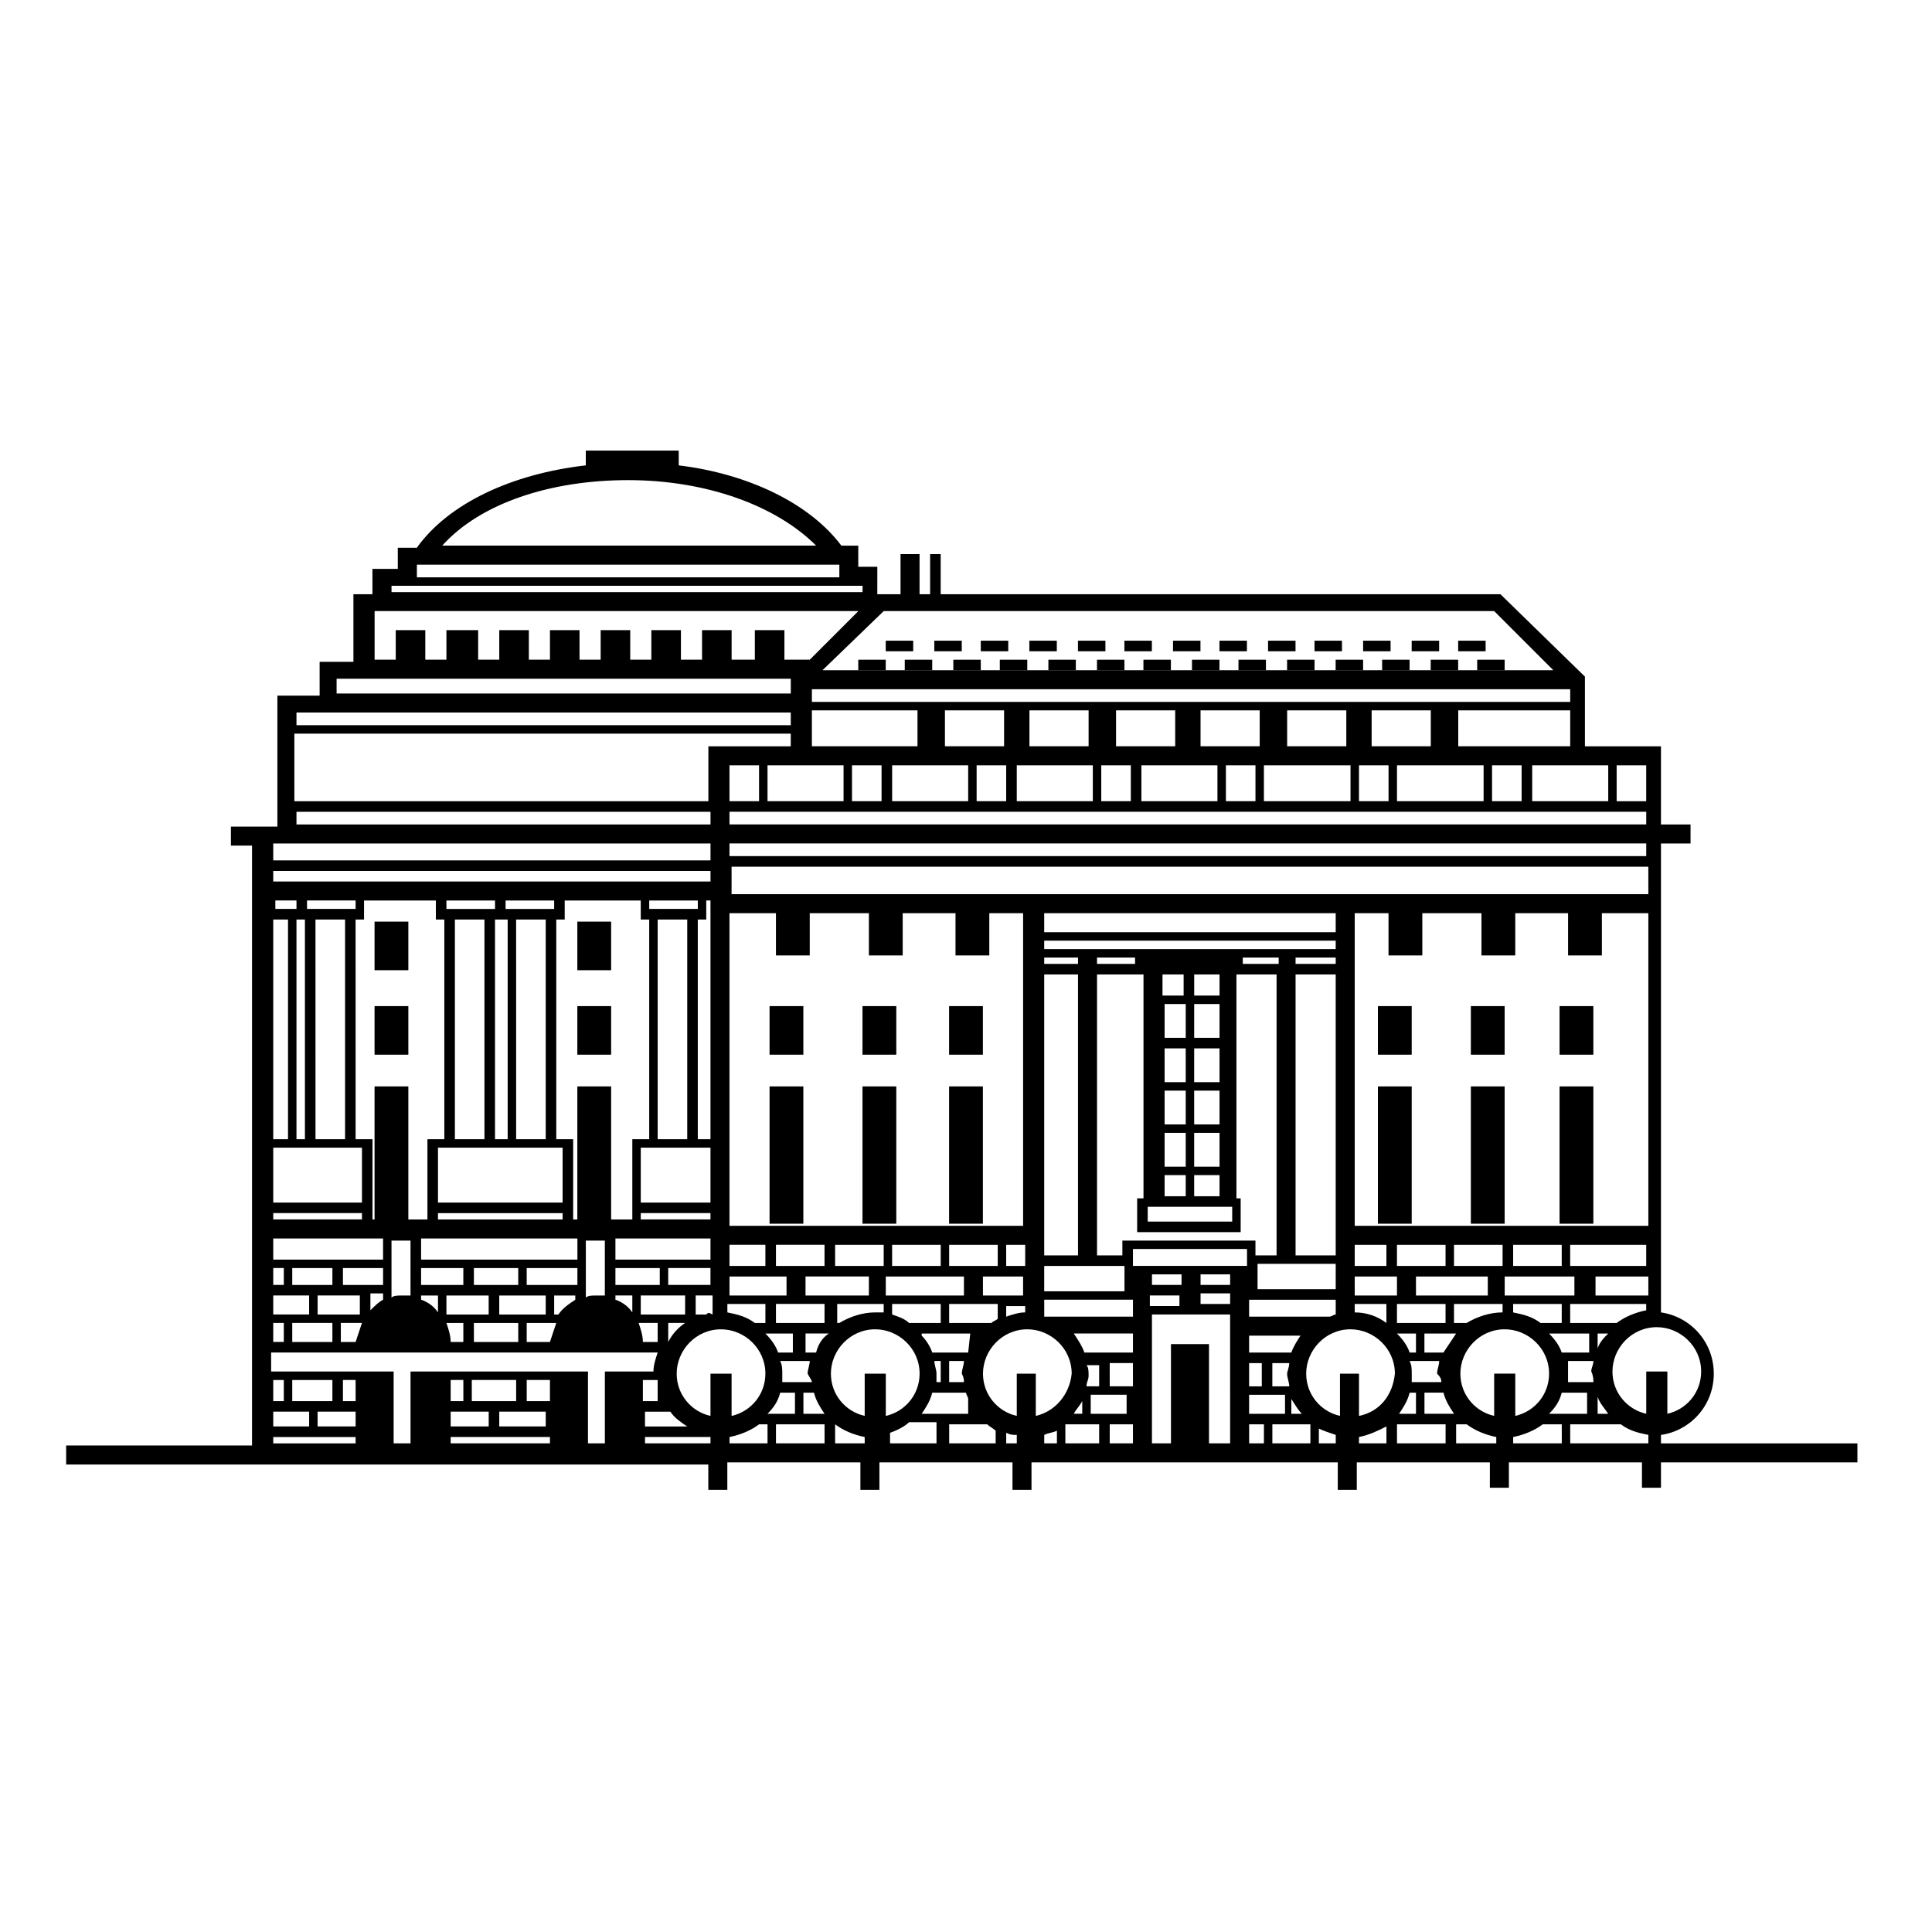 <?xml version="1.0" encoding="UTF-8"?>
<!-- Uploaded to: SVG Repo, www.svgrepo.com, Generator: SVG Repo Mixer Tools -->
<svg fill="#000000" width="800px" height="800px" version="1.1" viewBox="144 144 512 512" xmlns="http://www.w3.org/2000/svg">
 <g>
  <path d="m297 388.24h8.957v12.875h-8.957z"/>
  <path d="m297 410.63h8.957v12.875h-8.957z"/>
  <path d="m297 431.91h8.957v36.387h-8.957z"/>
  <path d="m243.26 388.24h8.957v12.875h-8.957z"/>
  <path d="m243.26 410.63h8.957v12.875h-8.957z"/>
  <path d="m243.26 431.91h8.957v36.387h-8.957z"/>
  <path d="m557.3 410.63h8.957v12.875h-8.957z"/>
  <path d="m557.3 431.91h8.957v36.387h-8.957z"/>
  <path d="m533.79 410.63h8.957v12.875h-8.957z"/>
  <path d="m533.79 431.91h8.957v36.387h-8.957z"/>
  <path d="m395.52 410.63h8.957v12.875h-8.957z"/>
  <path d="m395.52 431.91h8.957v36.387h-8.957z"/>
  <path d="m372.57 410.63h8.957v12.875h-8.957z"/>
  <path d="m372.57 431.91h8.957v36.387h-8.957z"/>
  <path d="m347.94 410.63h8.957v12.875h-8.957z"/>
  <path d="m347.94 431.91h8.957v36.387h-8.957z"/>
  <path d="m378.73 313.79h7.277v2.801h-7.277z"/>
  <path d="m391.6 313.79h7.277v2.801h-7.277z"/>
  <path d="m403.92 313.79h7.277v2.801h-7.277z"/>
  <path d="m416.79 313.79h7.277v2.801h-7.277z"/>
  <path d="m429.67 313.79h7.277v2.801h-7.277z"/>
  <path d="m441.98 313.79h7.277v2.801h-7.277z"/>
  <path d="m454.86 313.79h7.277v2.801h-7.277z"/>
  <path d="m467.17 313.79h7.277v2.801h-7.277z"/>
  <path d="m480.05 313.79h7.277v2.801h-7.277z"/>
  <path d="m492.36 313.79h7.277v2.801h-7.277z"/>
  <path d="m505.24 313.79h7.277v2.801h-7.277z"/>
  <path d="m518.11 313.79h7.277v2.801h-7.277z"/>
  <path d="m530.43 313.79h7.277v2.801h-7.277z"/>
  <path d="m383.77 318.83h7.277v2.801h-7.277z"/>
  <path d="m371.45 318.83h7.277v2.801h-7.277z"/>
  <path d="m396.64 318.83h7.277v2.801h-7.277z"/>
  <path d="m408.96 318.83h7.277v2.801h-7.277z"/>
  <path d="m421.83 318.83h7.277v2.801h-7.277z"/>
  <path d="m434.71 318.83h7.277v2.801h-7.277z"/>
  <path d="m447.02 318.83h7.277v2.801h-7.277z"/>
  <path d="m459.89 318.83h7.277v2.801h-7.277z"/>
  <path d="m472.21 318.83h7.277v2.801h-7.277z"/>
  <path d="m485.09 318.83h7.277v2.801h-7.277z"/>
  <path d="m497.96 318.83h7.277v2.801h-7.277z"/>
  <path d="m510.28 318.83h7.277v2.801h-7.277z"/>
  <path d="m523.15 318.83h7.277v2.801h-7.277z"/>
  <path d="m535.47 318.83h7.277v2.801h-7.277z"/>
  <path d="m509.16 410.63h8.957v12.875h-8.957z"/>
  <path d="m509.16 431.91h8.957v36.387h-8.957z"/>
  <path d="m378.17 294.2h-6.719v-5.598h-4.477c-8.398-11.195-24.629-19.031-43.105-21.273v-3.918h-24.629v3.918c-19.594 2.238-36.387 10.078-44.781 21.832h-5.039v5.598h-6.719v6.719h-5.039v17.914h-8.957v8.957l-11.195-0.004v34.707h-12.316v5.039h5.598v158.98h-49.262v5.039h170.18v6.715h5.039v-7.277h35.266v7.277h5.039v-7.277h35.266v7.277h5.039v-7.277h81.168v7.277h5.039v-7.277h35.266v6.719h5.039v-6.719h35.266v6.719h5.039v-6.719h52.059v-5.039h-52.059v-2.238c7.836-1.121 13.996-7.836 13.996-16.234 0-8.398-6.156-15.113-13.996-16.234v-124.27h7.836v-5.039h-7.836v-20.711h-20.152v-18.473l-22.391-21.832h-148.34v-10.637h-2.801v10.637h-2.801v-10.637h-5.039v10.637h-6.156l0.004-7.277m195.93 52.621h7.836v9.516h-7.836zm-2.238 171.85h-2.801v-4.477c0.559 1.68 1.68 2.801 2.801 4.477zm-2.801-17.352v-3.918h2.801c-1.121 1.117-2.242 2.238-2.801 3.918zm-7.277-6.719v-5.039h20.152v1.68c-2.801 0.559-5.598 1.68-7.836 3.359zm6.156 15.676h-6.719v-5.598h6.719c0 1.121-0.559 1.68-0.559 2.801 0.559 1.117 0.559 2.238 0.559 2.797zm-5.035-27.988v5.039h-18.473v-5.039zm-16.234-2.801v-5.598h12.875v5.598zm0 10.078h12.875v5.039h-5.598c-2.238-1.68-4.477-2.238-7.277-2.801zm20.152 7.836v5.039h-7.277c-0.559-1.68-1.68-3.359-3.359-5.039zm-7.277 15.672h6.719v5.598h-10.078c1.68-1.676 2.801-3.356 3.359-5.598zm8.957-25.75v-5.039h13.996v5.039zm-6.719-7.836v-5.598h20.152v5.598zm-57.098-10.637v-82.848h8.957v11.195h8.957v-11.195h15.676v11.195h8.957v-11.195h13.996v11.195h8.957v-11.195h12.316v82.848zm22.949 41.426h-7.836v-2.238c0-1.121 0-2.238-0.559-3.359h7.836c0 1.121-0.559 2.238-0.559 3.359 1.117 1.117 1.117 1.68 1.117 2.238zm-22.949-22.953v-5.039h11.195v5.039zm8.395 2.242v5.039c-2.238-1.68-5.039-2.801-8.398-2.801v-2.238zm-8.395-10.078v-5.598h8.398v5.598zm24.07 0h-12.875v-5.598h12.875zm11.195 2.801v5.039h-19.031v-5.039zm-24.07 7.277h12.875v5.039l-12.875-0.004zm5.039 7.836v5.039h-1.68c-0.559-1.68-1.68-3.359-3.359-5.039zm-1.68 15.672h1.68v5.598h-4.477c1.117-1.676 2.238-3.356 2.797-5.598zm3.918-10.633v-5.039h8.398c-1.121 1.68-2.238 3.359-3.359 5.039zm7.836-7.84v-5.039h12.875v2.238c-3.359 0-6.719 1.121-9.516 2.801zm0-15.113v-5.598h12.875v5.598zm-22.949-98.523h-168.5v-7.277h242.95v7.277zm-17.355 116.44c-1.121 1.68-2.238 3.359-2.801 5.039h-11.191v-13.996h22.953v3.918c-0.559 0-1.121 0.559-1.68 0.559h-21.273v5.039h13.992zm0 21.27h-2.801v-3.918c1.121 1.68 1.684 2.801 2.801 3.918zm-3.359-7.277h-4.477v-6.156h4.477c0 1.121-0.559 2.238-0.559 2.801 0 1.117 0.559 2.238 0.559 3.356zm-55.977-109.16v74.453h-8.957v-74.453zm-8.957-2.801v-1.68h8.957v1.68zm21.273 80.051v6.719h-21.273v-6.719zm-7.277-2.797v-74.453h12.316v-0.559 59.898h-1.68v8.957h27.43v-8.957h-1.121v-59.34h10.637v74.453h-5.598v-3.918h-35.266v3.918zm0-77.254v-1.68h10.078v1.68zm23.508 10.637v8.957h-5.598v-8.957zm-6.156-2.238v-5.598h5.598v5.598zm6.156 13.996v8.957h-5.598v-8.957zm0 11.195v8.957h-5.598v-8.957zm0 11.195v8.957h-5.598v-8.957zm0 11.195v5.598h-5.598v-5.598zm12.316 8.395v3.918h-22.391v-3.918zm-3.359-53.738v8.957h-6.719l0.004-8.957zm-6.715-2.238v-5.598h6.719v5.598zm6.715 13.996v8.957h-6.719v-8.957zm0 11.195v8.957h-6.719v-8.957zm0 11.195v8.957h-6.719v-8.957zm0 11.195v5.598h-6.719v-5.598zm6.16-55.98v-1.68h9.516v1.68zm1.68 105.8h3.359v6.156h-3.359zm0 8.398h9.516v5.039l-9.516-0.004zm2.238-27.992v-6.719h20.711v6.719zm10.074-8.953v-74.453h10.637v74.453zm0-77.254v-1.68h10.637v1.68zm-66.613-3.918v-2.238h77.25v2.238zm0-4.477v-5.039h77.25v5.039zm-16.234 96.281v-5.039h10.637v5.039zm11.195 2.242v2.238c-1.68 0-3.359 0.559-5.039 1.121v-2.801h5.039zm-20.152 5.035v-5.039h12.875v3.918c-0.559 0.559-1.121 0.559-1.68 1.121zm7.836 2.801m-11.754 7.277h1.68v5.598h-1.121v-2.238c0-1.121-0.559-2.242-0.559-3.359zm8.398 8.395c0 0.559 0.559 1.121 0.559 1.68v3.918h-12.316c1.121-1.68 2.238-3.359 2.801-5.598zm-0.562-2.797h-3.918v-5.598h3.918c0 1.121-0.559 2.238-0.559 3.359 0.559 1.117 0.559 1.68 0.559 2.238zm1.121-7.836h-9.516c-0.559-1.68-1.68-3.359-2.801-4.477v-0.559h12.875l-0.559 5.035v0zm-1.121-20.152v5.039h-20.711v-5.039zm-19.031-2.801v-5.598h12.875v5.598zm15.113 0v-5.598h12.875v5.598zm-15.113 10.078h12.875v5.039h-8.398c-1.121-1.121-2.801-1.68-4.477-2.238zm30.227-10.078v-5.598h5.039v5.598zm-73.332-10.637v-82.848h12.316v11.195h8.957v-11.195h15.676v11.195h8.957v-11.195h13.996v11.195h8.957v-11.195h8.957v82.848zm21.832 41.426h-7.836v-2.238c0-1.121 0-2.238-0.559-3.359h7.836c0 1.121-0.559 2.238-0.559 3.359 0.559 1.117 1.117 1.68 1.117 2.238zm0.562 2.797c0.559 2.238 1.68 3.918 2.801 5.598h-5.598v-5.598zm-63.816-45.902v-21.273h-4.477l-0.004-58.215h2.238v-5.039h20.152l0.004 5.039h2.238v58.219h-4.477v21.273zm8.395 5.039v15.113h-2.238c-1.121 0-2.238 0-2.801 0.559v-15.113h5.039zm-51.5 7.836v7.277h-2.238c-1.121 0-2.238 0-2.801 0.559v-15.113h5.039zm-10.074-12.875v-21.273h-4.477l-0.004-58.215h2.238v-5.039h19.031l0.004 5.039h2.238v58.219h-4.477v21.273zm19.59-82.289v-2.238h12.875v2.238zm10.078 2.801v58.219h-7.836v-58.219zm20.711 60.457v14.555h-33.027v-14.555zm-17.914-2.238v-58.219h3.356v58.219zm2.801-61.02v-2.238h12.875v2.238zm10.637 2.801v58.219h-7.836l-0.004-58.219zm4.477 77.809v1.68h-33.027v-1.68zm-37.504 21.832h4.477v4.477c-1.121-1.68-2.801-2.801-4.477-3.359zm0-2.797v-4.477h11.195v4.477zm6.715 7.836v-5.039h11.195v5.039zm4.481 2.238v5.039h-3.359c0-1.68-0.559-3.359-1.121-5.039zm2.797-10.074v-4.477h11.754v4.477zm0 10.074h11.754l0.004 5.039h-11.754zm6.719-2.238v-5.039h12.316v5.039zm7.277 2.238h7.836c-0.559 1.68-1.121 3.359-1.68 5.039h-6.156zm7.277-2.238v-5.039h5.598v1.121c-1.68 1.121-3.359 2.238-4.477 3.918zm-7.277-7.836v-4.477h13.434v4.477zm-27.988-6.719v-5.598h41.426v5.598zm60.457-92.926v-2.238h12.875v2.238zm10.074 2.801v58.219h-7.836v-58.219zm6.16 60.457v14.555h-18.473v-14.555zm20.152 34.148v5.039h-15.113v-5.039zm-15.117-2.801v-5.598h9.516v5.598zm12.316 0v-5.598h12.875v5.598zm-2.797 10.078v5.039h-2.801c-2.238-1.68-4.477-2.238-7.277-2.801v-2.238zm-15.676 2.797h-2.801v-5.039h4.477v5.039c-1.117-0.559-1.117-0.559-1.676 0zm1.121-20.152v5.598h-25.191v-5.598zm-18.473-5.039v-1.68h18.473v1.68zm7.273 12.875h11.195v4.477h-11.195zm11.199-34.145h-3.359v-58.219h2.238v-5.039h1.121zm-25.191 41.422h4.477v4.477c-1.121-1.68-2.801-2.801-4.477-3.359zm0-2.797v-4.477h11.754v4.477zm6.719 7.836v-5.039h11.754v5.039zm4.477 2.238v5.039h-3.918c0-1.68-0.559-3.359-1.121-5.039zm7.277 0c-1.68 1.121-3.359 2.801-4.477 5.039v-5.039zm-7.277 15.117v5.598h-3.918v-5.598zm3.359 8.395c1.121 1.68 2.801 2.801 4.477 3.918h-11.195v-3.918zm10.637-10.074v11.195c-5.039-1.121-8.957-5.598-8.957-11.195 0-6.156 5.039-11.754 11.754-11.754 6.156 0 11.754 5.039 11.754 11.754 0 5.598-3.918 10.078-8.957 11.195v-11.195zm18.473 5.035h3.918v5.598h-7.277c1.68-1.676 2.797-3.356 3.359-5.598zm3.918-10.633h-4.477c-0.559-1.68-1.68-3.359-3.359-5.039h7.277v5.039zm-5.039-7.84v-5.039h12.875v5.039zm7.836-7.277v-5.039h16.793v5.039zm7.84 2.242h12.875v2.238h-2.238c-3.359 0-6.719 1.121-9.516 2.801h-0.559l-0.004-5.039zm0-10.078v-5.598h12.875v5.598zm-27.992-108.6v-3.359h242.95v3.359zm0-8.398v-3.359h242.95v3.359zm0-6.156v-9.516h7.836v9.516zm72.773-14.555h-15.676v-9.516h15.676zm0.559 5.039v9.516h-7.836v-9.516zm-10.074 0v9.516h-20.152v-9.516zm-13.434-5.039h-27.988v-9.516h27.988zm-9.52 5.039v9.516h-7.836v-9.516zm-10.074 0v9.516h-20.152v-9.516zm66.055 0v9.516h-20.152v-9.516zm-16.793-5.039v-9.516h15.676v9.516zm45.344 0v-9.516h15.676v9.516zm14.555 5.039v9.516h-7.836v-9.516zm-10.078 0v9.516h-20.152v-9.516zm-11.195-5.039h-15.676v-9.516h15.676zm-11.758 5.039v9.516h-7.836v-9.516zm58.219 0v9.516h-22.953v-9.516zm-16.793-5.039v-9.516h15.676v9.516zm45.344 0v-9.516h29.668v9.516zm16.793 5.039v9.516h-7.836v-9.516zm-10.074 0v9.516h-22.953v-9.516zm-13.996-5.039h-15.676v-9.516h15.676zm-11.195 5.039v9.516h-7.836v-9.516zm58.219 0v9.516h-20.152v-9.516zm-10.078-16.797h-200.96v-3.359h200.96zm-181.93-24.07h161.78l15.676 15.676h-193.69zm-67.734-34.707c20.711 0 39.184 6.719 49.82 17.352h-99.082c10.074-11.191 28.547-17.352 49.262-17.352zm-55.98 22.395h111.96v3.359h-111.96zm-6.719 5.598h124.83v1.68h-124.83zm-5.035 6.715h128.75l-12.875 12.875h-6.719v-7.836h-7.836v7.836h-6.156v-7.836h-7.836v7.836h-5.598v-7.836h-7.836v7.836h-5.598v-7.836h-7.836v7.836h-5.598v-7.836h-7.836v7.836h-5.598v-7.836h-7.836v7.836h-5.598v-7.836h-8.406v7.836h-5.598v-7.836h-7.836v7.836h-5.598v-12.875zm-8.957 17.914h119.8v3.918h-120.36l-0.004-3.918zm-11.195 8.957h130.99v3.359h-130.99zm0 5.598h130.99v3.359h-21.832v14.555h-109.72l-0.004-17.914zm0 20.711h109.72v3.359h-109.72zm-6.16 8.398h115.88v4.477h-115.88zm0 7.277h115.88v2.801h-115.88zm8.957 10.074v-2.238h12.875v2.238zm10.078 2.801v58.219h-7.836l-0.004-58.219zm-10.637 0v58.219h-2.238v-58.219zm-2.238-5.039v2.238h-5.598v-2.238zm-6.16 5.039h3.918v58.219h-3.918zm0 60.457h23.512v14.555h-23.512zm0 17.352h23.512v1.68h-23.512zm0 6.719h29.109v5.598h-29.109zm18.473 12.316v-4.477h10.637v4.477zm10.637 2.797v1.121c-1.121 0.559-2.238 1.68-3.359 2.801v-4.477l3.359-0.004zm-17.352 5.039v-5.039h11.195v5.039zm3.918 2.238v5.039h-10.637v-5.039zm-10.637-10.074v-4.477h10.637v4.477zm13.434 10.074h5.039c-0.559 1.68-1.121 3.359-1.68 5.039h-3.918v-5.039zm-18.473-14.555h2.801v4.477h-2.801zm0 7.277h9.516v5.039h-9.516zm0 7.277h2.801v5.039h-2.801zm0 15.117h2.801v5.598h-2.801zm0 8.395h9.516l0.004 3.918h-9.516zm5.039-2.797v-5.598h10.637v5.598zm16.793 11.195h-21.832v-1.68h21.832zm0-4.481h-10.078v-3.918h10.078zm0-6.715h-3.359v-5.598h3.359zm51.5 11.195h-26.309v-1.68h26.309zm-16.23-8.398v3.918h-10.078v-3.918zm-10.078-2.797v-5.598h3.359v5.598zm17.352 0h-11.754v-5.598h11.754zm7.84 2.797v3.918h-12.316v-3.918zm1.117-2.797h-6.156v-5.598h6.156zm16.234-7.84h-1.68v19.031h-4.477v-19.031h-47.023v19.031h-4.477v-19.031h-32.469v-5.039h102.44c-0.559 1.68-1.121 3.359-1.121 5.039zm26.312 19.035h-17.352v-1.68h17.352zm14.555 0h-9.516v-1.68c2.801-0.559 5.598-1.68 7.836-3.359h2.238v5.039zm15.672 0h-12.875v-5.039h12.875zm-2.238-24.07h-2.801v-5.039h6.156c-1.676 1.117-2.797 2.797-3.356 5.039zm12.875 24.07h-7.836v-5.039c2.238 1.68 5.039 2.801 7.836 3.359zm0-18.473v11.195c-5.039-1.121-8.957-5.598-8.957-11.195 0-6.156 5.039-11.754 11.754-11.754 6.156 0 11.754 5.039 11.754 11.754 0 5.598-3.918 10.078-8.957 11.195v-11.195zm19.594 18.473h-12.875v-2.801c1.68-0.559 3.918-1.68 5.039-2.801h7.277l-0.004 5.602zm15.672 0h-12.875v-5.039h10.078c0.559 0.559 1.68 1.121 2.238 1.68v3.359zm5.039 0h-2.801v-2.801c1.121 0.559 1.68 0.559 2.801 0.559zm10.637 0h-3.359v-2.238c1.121-0.559 2.238-0.559 3.359-1.121zm-5.598-7.277v-11.195h-5.039v11.195c-5.039-1.121-8.957-5.598-8.957-11.195 0-6.156 5.039-11.754 11.754-11.754 6.156 0 11.754 5.039 11.754 11.754-0.555 5.598-4.477 10.074-9.512 11.195zm16.793 7.277h-8.957v-5.039h8.957zm-6.719-7.84c0.559-1.121 1.68-2.238 2.238-3.359v3.359zm6.719-7.277h-3.359c0-1.121 0.559-1.68 0.559-2.801s0-2.238-0.559-2.801h3.359zm7.277 2.242v5.039h-9.516v-5.039zm1.68 12.875h-6.156v-5.039h6.156zm0-15.117h-6.156l-0.004-6.156h6.156zm0-8.953h-12.875c-0.559-1.68-1.68-3.359-2.801-5.039h15.676zm0-12.875v3.359h-22.953-0.559v-4.481h23.512zm25.75 36.945h-5.598v-26.309h-10.078v26.309h-5.039v-34.148h20.711zm-13.434-39.188v2.801h-7.836v-2.801zm-7.277-2.797v-2.801h7.836v2.801zm20.711 5.039h-7.836v-2.801h7.836zm0-5.039h-7.836v-2.801h7.836zm4.477-5.039h-30.23v-4.481h30.23zm3.918 47.023h-3.356v-5.039h3.918v5.039zm12.875 0h-10.078v-5.039h10.078zm6.719 0h-4.477v-3.918c1.121 0.559 2.801 1.121 4.477 1.68zm13.434 0h-7.277v-1.68c2.801-0.559 5.039-1.68 7.277-2.801zm-7.273-7.277v-11.195h-5.039v11.195c-5.039-1.121-8.957-5.598-8.957-11.195 0-6.156 5.039-11.754 11.754-11.754 6.156 0 11.754 5.039 11.754 11.754-0.559 5.598-3.914 10.074-9.512 11.195zm22.949 7.277h-12.875v-5.039h12.875zm-5.598-7.84v-5.598h5.039c0.559 2.238 1.68 3.918 2.801 5.598zm18.473 7.84h-10.078v-5.039h2.801c2.238 1.68 5.039 2.801 7.836 3.359v1.68zm0-18.473v11.195c-5.039-1.121-8.957-5.598-8.957-11.195 0-6.156 5.039-11.754 11.754-11.754 6.156 0 11.754 5.039 11.754 11.754 0 5.598-3.918 10.078-8.957 11.195v-11.195zm17.355 18.473h-12.316v-1.68c2.801-0.559 5.598-1.68 7.836-3.359h5.039v5.039zm22.949 0h-20.152v-5.039h13.434c2.238 1.68 4.477 2.238 7.277 2.801v2.238zm0-19.035v11.195c-5.039-1.121-8.957-5.598-8.957-11.195 0-6.156 5.039-11.754 11.754-11.754 6.156 0 11.754 5.039 11.754 11.754 0 5.598-3.918 10.078-8.957 11.195v-11.195z"/>
 </g>
</svg>